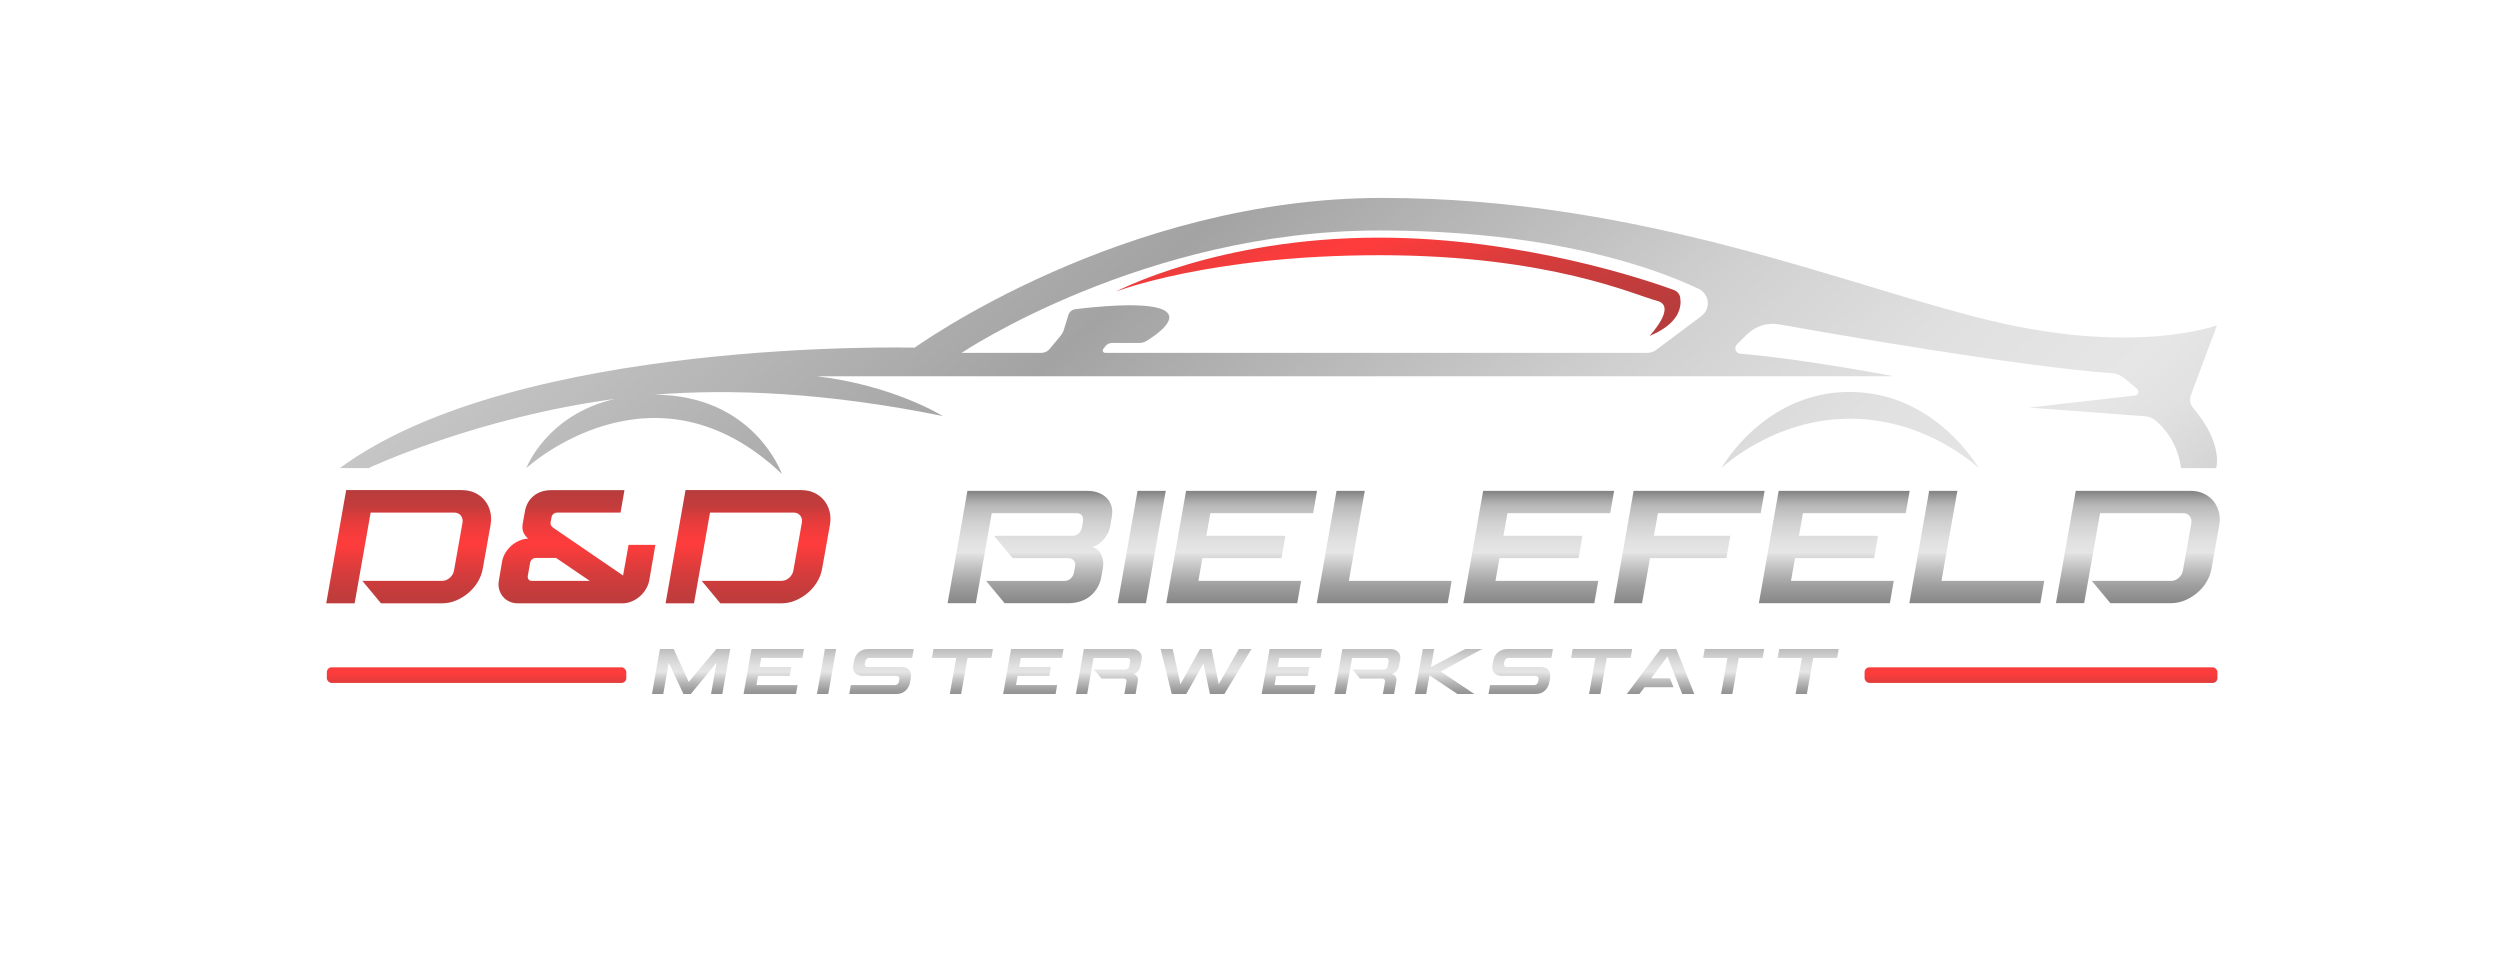 <?xml version="1.0" encoding="UTF-8"?>
<svg id="Ebene_1" data-name="Ebene 1" xmlns="http://www.w3.org/2000/svg" xmlns:xlink="http://www.w3.org/1999/xlink" viewBox="0 0 1920 750">
  <defs>
    <style>
      .cls-1, .cls-2, .cls-3, .cls-4, .cls-5, .cls-6, .cls-7, .cls-8, .cls-9, .cls-10 {
        fill: none;
      }

      .cls-2 {
        opacity: .97;
      }

      .cls-11 {
        fill: url(#Unbenannter_Verlauf_1224-2);
      }

      .cls-12 {
        fill: url(#Unbenannter_Verlauf_1234-3);
      }

      .cls-13 {
        fill: url(#Unbenannter_Verlauf_1234-4);
      }

      .cls-14 {
        fill: url(#Unbenannter_Verlauf_1234-2);
      }

      .cls-3 {
        clip-path: url(#clippath-7);
      }

      .cls-4 {
        clip-path: url(#clippath-6);
      }

      .cls-5 {
        clip-path: url(#clippath-5);
      }

      .cls-6 {
        clip-path: url(#clippath-3);
      }

      .cls-7 {
        clip-path: url(#clippath-4);
      }

      .cls-8 {
        clip-path: url(#clippath-2);
      }

      .cls-9 {
        clip-path: url(#clippath-1);
      }

      .cls-15 {
        fill: url(#Unbenannter_Verlauf_1224);
      }

      .cls-16 {
        fill: url(#Unbenannter_Verlauf_1234);
      }

      .cls-17 {
        fill: url(#Unbenannter_Verlauf_8-2);
      }

      .cls-18 {
        fill: url(#Unbenannter_Verlauf_8);
      }

      .cls-10 {
        clip-path: url(#clippath);
      }
    </style>
    <clipPath id="clippath">
      <path class="cls-1" d="m1322.07,359.5s32.43-58.5,98.43-58.5,99.16,58.5,99.16,58.5c0,0-39.43-37.92-98.79-37.92s-98.79,37.92-98.79,37.92Z"/>
    </clipPath>
    <linearGradient id="Unbenannter_Verlauf_8" data-name="Unbenannter Verlauf 8" x1="-9328.08" y1="887" x2="-8370.9" y2="-201.55" gradientTransform="translate(-7911.7) rotate(-180) scale(1 -1)" gradientUnits="userSpaceOnUse">
      <stop offset=".03" stop-color="#797979"/>
      <stop offset=".07" stop-color="#9f9f9f"/>
      <stop offset=".11" stop-color="#bebebe"/>
      <stop offset=".14" stop-color="#d4d4d4"/>
      <stop offset=".18" stop-color="#e1e1e1"/>
      <stop offset=".21" stop-color="#e6e6e6"/>
      <stop offset=".29" stop-color="#e0e0e0"/>
      <stop offset=".39" stop-color="#d0d0d0"/>
      <stop offset=".45" stop-color="#c2c2c2"/>
      <stop offset=".59" stop-color="#a3a3a3"/>
      <stop offset=".83" stop-color="#ccc"/>
      <stop offset=".86" stop-color="#c6c6c6"/>
      <stop offset=".91" stop-color="#b6b6b6"/>
      <stop offset=".96" stop-color="#9c9c9c"/>
      <stop offset="1" stop-color="gray"/>
    </linearGradient>
    <clipPath id="clippath-1">
      <path class="cls-1" d="m1702.69,249.8s-61.61,23.2-172.9-3.3-268.29-94.5-468.29-94.5-359,115-359,115c0,0-305-8-441.5,92.5h22s82.79-38.89,189.47-53.17c-52.67,11.91-68.26,53.17-68.26,53.17,0,0,97.29-89.5,196.29,4.5,0,0-21.29-60.85-98.13-60.86,58.45-4.68,131.85-1.85,221.63,16.36,0,0-37.5-23.5-96.5-30.5h827.14s-69.12-13.27-118.11-17.34c-3.53-.29-5.1-4.59-2.59-7.09l7.54-7.54c6.58-6.58,15.95-9.53,25.11-7.89,45.33,8.09,184.93,32.38,255.37,37.5,3.64.26,7.09,1.69,9.87,4.05l9.48,8.06c1.9,1.61.95,4.72-1.52,5l-81.29,9.26,88.92,6.69c2.99.23,5.83,1.39,8.13,3.32,6.05,5.1,16.99,16.84,19.47,36.48h27.02s5.83-18.53-17.64-46.13c-2.36-2.78-3.06-6.61-1.78-10.03l20.07-53.54Zm-437.53,21.2h-416.38c-1.55,0-2.42-1.78-1.47-3l1.67-2.15c1.21-1.56,3.07-2.47,5.04-2.47h21.16c1.85,0,3.67-.51,5.25-1.47,7.15-4.36,26.25-17.31,13.07-23.9-13.36-6.68-54.45-2.21-67.66-.55-2.52.32-4.61,2.08-5.35,4.51l-3.37,11.02c-.56,1.83-1.47,3.53-2.7,5l-8.32,10.02c-1.58,1.9-3.92,3-6.39,3h-61.21s140-94,321-94c133.07,0,212.4,29.31,245.08,44.83,8.35,3.97,9.48,15.38,2.08,20.92l-34.82,26.03c-1.93,1.44-4.27,2.22-6.68,2.22Z"/>
    </clipPath>
    <linearGradient id="Unbenannter_Verlauf_8-2" data-name="Unbenannter Verlauf 8" x1="-9321.7" y1="886.48" x2="-8364.53" y2="-202.07" xlink:href="#Unbenannter_Verlauf_8"/>
    <clipPath id="clippath-2">
      <path class="cls-1" d="m835.3,377c3.03,0,5.81.48,8.32,1.44,2.52.96,4.63,2.3,6.35,4.01,1.72,1.72,2.93,3.81,3.65,6.29.72,2.48.8,5.23.24,8.26l-1.32,7.55c-.24,1.6-.8,3.25-1.68,4.97-.88,1.72-1.94,3.29-3.17,4.73-1.24,1.44-2.63,2.68-4.19,3.71-1.56,1.04-3.17,1.72-4.85,2.04,1.6.4,2.99,1.12,4.19,2.16,1.2,1.04,2.16,2.28,2.88,3.71.72,1.44,1.2,2.99,1.44,4.67.24,1.68.24,3.31,0,4.91l-1.32,7.55c-.48,2.72-1.38,5.29-2.69,7.73-1.32,2.44-3.04,4.59-5.15,6.47-2.12,1.88-4.65,3.35-7.61,4.43-2.96,1.08-6.39,1.62-10.3,1.62h-48.51l-14.25-17.13h59.89c2.08,0,3.77-.62,5.09-1.86,1.32-1.24,2.14-2.73,2.46-4.49l.96-4.91c.32-1.76-.04-3.23-1.08-4.43-1.04-1.2-2.44-1.8-4.19-1.8h-42.76l-14.25-17.13h59.89c2.08,0,3.77-.6,5.09-1.8s2.14-2.67,2.46-4.43l.84-4.79c.32-1.76.06-3.25-.78-4.49-.84-1.24-2.3-1.86-4.37-1.86h-64.92l-12.22,69.11h-21.68l15.21-86.24h92.34Zm60,0l-15.21,86.24h-21.68l15.21-86.24h21.68Zm116.18,0l-2.99,17.13h-78.93l-3.11,17.37h60.72l-2.99,17.13h-60.72l-3.11,17.49h78.93l-2.99,17.13h-100.61l15.21-86.24h100.61Zm36.65,0l-12.22,69.11h78.93l-2.99,17.13h-100.61l15.21-86.24h21.68Zm191.51,0l-2.99,17.13h-78.93l-3.11,17.37h60.72l-2.99,17.13h-60.72l-3.11,17.49h78.93l-2.99,17.13h-100.61l15.21-86.24h100.61Zm115.58,0l-2.99,17.13h-78.93l-3.11,17.37h58.69l-2.99,17.13h-58.69l-6.11,34.61h-21.68l15.21-86.24h100.61Zm111.39,0l-2.99,17.13h-78.93l-3.11,17.37h60.72l-2.99,17.13h-60.72l-3.11,17.49h78.93l-2.99,17.13h-100.61l15.21-86.24h100.61Zm36.65,0l-12.22,69.11h78.93l-2.99,17.13h-100.61l15.21-86.24h21.68Zm179.3,0c3.67,0,6.99.7,9.94,2.1,2.95,1.4,5.41,3.29,7.37,5.69,1.96,2.4,3.35,5.19,4.19,8.38.84,3.19.94,6.63.3,10.3l-5.99,33.54c-.64,3.51-1.92,6.85-3.83,10-1.92,3.16-4.29,5.93-7.13,8.32-2.83,2.4-5.97,4.31-9.4,5.75-3.43,1.44-6.99,2.16-10.66,2.16h-46.59l-14.25-17.13h60.84c2.23,0,4.21-.78,5.93-2.34,1.72-1.56,2.77-3.37,3.17-5.45l6.47-36.41c.4-2.08,0-3.89-1.2-5.45-1.2-1.56-2.92-2.34-5.15-2.34h-63.72l-12.22,69.11h-21.68l15.21-86.24h88.39Z"/>
    </clipPath>
    <linearGradient id="Unbenannter_Verlauf_1224" data-name="Unbenannter Verlauf 1224" x1="-8909.7" y1="483.14" x2="-8909.7" y2="374.89" gradientTransform="translate(-7911.7) rotate(-180) scale(1 -1)" gradientUnits="userSpaceOnUse">
      <stop offset="0" stop-color="#797979"/>
      <stop offset=".1" stop-color="#7d7d7d"/>
      <stop offset=".2" stop-color="#8a8a8a"/>
      <stop offset=".31" stop-color="#9f9f9f"/>
      <stop offset=".42" stop-color="#bdbdbd"/>
      <stop offset=".54" stop-color="#e3e3e3"/>
      <stop offset=".54" stop-color="#e6e6e6"/>
      <stop offset=".63" stop-color="#e0e0e0"/>
      <stop offset=".75" stop-color="#d1d1d1"/>
      <stop offset=".83" stop-color="#c2c2c2"/>
      <stop offset=".87" stop-color="#bababa"/>
      <stop offset=".92" stop-color="#a4a4a4"/>
      <stop offset=".98" stop-color="#828282"/>
      <stop offset="1" stop-color="#797979"/>
    </linearGradient>
    <clipPath id="clippath-3">
      <path class="cls-2" d="m560.85,498.45l-6.09,34.53h-8.68l4.22-24.03-19.76,24.03h-5.66l-11.27-24.03-4.22,24.03h-8.68l6.09-34.53h10.6l11.56,25.27,21.2-25.27h10.69Zm56.59,0l-1.2,6.86h-31.6l-1.25,6.95h24.31l-1.2,6.86h-24.31l-1.25,7h31.6l-1.2,6.86h-40.28l6.09-34.53h40.28Zm24.75,0l-6.09,34.53h-8.68l6.09-34.53h8.68Zm59.56,0l-1.2,6.86h-33.04c-.7,0-1.34.25-1.92.74-.58.5-.94,1.1-1.1,1.8l-.34,1.87c-.13.7.02,1.3.43,1.8.42.5.98.74,1.68.74h25.9c1.57,0,2.87.22,3.91.65s1.85,1.03,2.42,1.8c.58.77.94,1.7,1.08,2.78.14,1.09.1,2.29-.12,3.6l-.53,3.02c-.19,1.09-.55,2.16-1.08,3.21-.53,1.06-1.22,2.01-2.09,2.85-.86.85-1.89,1.53-3.09,2.04-1.2.51-2.58.77-4.15.77h-36.26l1.2-6.86h33.95c.7,0,1.34-.25,1.92-.74.58-.5.93-1.1,1.05-1.8l.34-1.92c.13-.7,0-1.3-.41-1.8-.4-.5-.95-.74-1.65-.74h-25.9c-1.21,0-2.33-.18-3.36-.55-1.02-.37-1.88-.89-2.57-1.56s-1.17-1.47-1.46-2.4c-.29-.93-.34-1.97-.14-3.12l.82-4.6c.22-1.21.66-2.34,1.29-3.38.64-1.04,1.43-1.93,2.37-2.69.94-.75,1.99-1.33,3.14-1.75,1.15-.42,2.33-.62,3.55-.62h35.34Zm60.86,0l-1.2,6.86h-18.37l-4.89,27.67h-8.68l4.89-27.67h-18.66l1.2-6.86h45.7Zm54.19,0l-1.2,6.86h-31.6l-1.25,6.95h24.31l-1.2,6.86h-24.31l-1.25,7h31.6l-1.2,6.86h-40.28l6.09-34.53h40.28Zm52.56,0c1.21,0,2.33.2,3.33.6,1.01.4,1.85.96,2.54,1.68s1.17,1.58,1.46,2.59c.29,1.01.32,2.12.1,3.33l-.91,4.94c-.13.64-.36,1.29-.7,1.97s-.75,1.29-1.25,1.85c-.5.56-1.05,1.04-1.65,1.44-.61.4-1.25.66-1.92.79,1.28.26,2.25.9,2.9,1.92.65,1.02.85,2.19.6,3.5l-1.73,9.93h-8.63l1.63-9.4c.1-.7-.06-1.29-.46-1.77-.4-.48-.95-.72-1.65-.72h-17.12l-5.66-6.86h23.98c.7,0,1.34-.2,1.92-.6.58-.4.93-.95,1.05-1.65l.77-4.36c.13-.7-.02-1.26-.43-1.68-.42-.42-.98-.62-1.68-.62h-25.99l-4.89,27.67h-8.68l6.09-34.53h36.97Zm91.79,0l-20.81,34.53h-11.13l-4.94-23.36-13.19,23.36h-11.17l-8.58-34.53h9.35l5.9,27,15.06-27h8.92l-.05.1,5.47,26.9,15.49-27h9.69Zm54.19,0l-1.2,6.86h-31.6l-1.25,6.95h24.31l-1.2,6.86h-24.31l-1.25,7h31.6l-1.2,6.86h-40.28l6.09-34.53h40.28Zm52.56,0c1.21,0,2.33.2,3.33.6,1.01.4,1.85.96,2.54,1.68s1.17,1.58,1.46,2.59c.29,1.01.32,2.12.1,3.33l-.91,4.94c-.13.64-.36,1.29-.7,1.97s-.75,1.29-1.25,1.85c-.5.56-1.05,1.04-1.65,1.44-.61.4-1.25.66-1.92.79,1.28.26,2.25.9,2.9,1.92.65,1.02.85,2.19.6,3.5l-1.73,9.93h-8.63l1.63-9.4c.1-.7-.06-1.29-.46-1.77-.4-.48-.95-.72-1.65-.72h-17.12l-5.66-6.86h23.98c.7,0,1.34-.2,1.92-.6.58-.4.93-.95,1.05-1.65l.77-4.36c.13-.7-.02-1.26-.43-1.68-.42-.42-.98-.62-1.68-.62h-25.99l-4.89,27.67h-8.68l6.09-34.53h36.97Zm33.52,0l-2.45,13.91,26.23-13.91h13.19l-31.94,17.26,25.85,17.26h-13.04l-21.39-14.34-2.54,14.34h-8.68l6.09-34.53h8.68Zm91.26,0l-1.2,6.86h-33.04c-.7,0-1.34.25-1.92.74-.58.5-.94,1.1-1.1,1.8l-.34,1.87c-.13.7.02,1.3.43,1.8.42.5.98.74,1.68.74h25.9c1.57,0,2.87.22,3.91.65s1.85,1.03,2.42,1.8c.58.77.94,1.7,1.08,2.78.14,1.09.1,2.29-.12,3.6l-.53,3.02c-.19,1.09-.55,2.16-1.08,3.21-.53,1.06-1.22,2.01-2.09,2.85-.86.85-1.89,1.53-3.09,2.04-1.2.51-2.58.77-4.15.77h-36.26l1.2-6.86h33.95c.7,0,1.34-.25,1.92-.74.58-.5.93-1.1,1.05-1.8l.34-1.92c.13-.7,0-1.3-.41-1.8-.4-.5-.95-.74-1.65-.74h-25.9c-1.21,0-2.33-.18-3.36-.55-1.02-.37-1.88-.89-2.57-1.56s-1.17-1.47-1.46-2.4c-.29-.93-.34-1.97-.14-3.12l.82-4.6c.22-1.21.66-2.34,1.29-3.38.64-1.04,1.43-1.93,2.37-2.69.94-.75,1.99-1.33,3.14-1.75,1.15-.42,2.33-.62,3.55-.62h35.34Zm60.86,0l-1.2,6.86h-18.37l-4.89,27.67h-8.68l4.89-27.67h-18.66l1.2-6.86h45.7Zm33.91,0l13.76,34.53h-9.26l-11.37-28.77-12.47,16.74h14.43l2.73,6.81h-22.21l-3.98,5.23h-9.69l25.9-34.53h12.13Zm67.48,0l-1.2,6.86h-18.37l-4.89,27.67h-8.68l4.89-27.67h-18.66l1.2-6.86h45.7Zm57.21,0l-1.2,6.86h-18.37l-4.89,27.67h-8.68l4.89-27.67h-18.66l1.2-6.86h45.7Z"/>
    </clipPath>
    <linearGradient id="Unbenannter_Verlauf_1224-2" data-name="Unbenannter Verlauf 1224" x1="-8691.54" y1="546.5" x2="-8691.54" y2="490.8" xlink:href="#Unbenannter_Verlauf_1224"/>
    <clipPath id="clippath-4">
      <rect class="cls-1" x="1432" y="512.5" width="271" height="12" rx="3.72" ry="3.72"/>
    </clipPath>
    <linearGradient id="Unbenannter_Verlauf_1234" data-name="Unbenannter Verlauf 1234" x1="544.74" y1="-297.17" x2="544.74" y2="-318.14" gradientTransform="translate(454.5 1331.81) scale(1.37 2.64)" gradientUnits="userSpaceOnUse">
      <stop offset=".02" stop-color="#b53c3c"/>
      <stop offset=".13" stop-color="#b93c3c"/>
      <stop offset=".26" stop-color="#c63c3c"/>
      <stop offset=".39" stop-color="#db3c3c"/>
      <stop offset=".52" stop-color="#f93c3c"/>
      <stop offset=".55" stop-color="#ff3c3c"/>
      <stop offset=".6" stop-color="#f93c3c"/>
      <stop offset=".68" stop-color="#ea3c3c"/>
      <stop offset=".76" stop-color="#d13c3c"/>
      <stop offset=".79" stop-color="#c43c3c"/>
      <stop offset=".87" stop-color="#bc3c3c"/>
      <stop offset=".99" stop-color="#a73c3c"/>
      <stop offset="1" stop-color="#a43c3c"/>
    </linearGradient>
    <clipPath id="clippath-5">
      <rect class="cls-1" x="251" y="512.5" width="230" height="12" rx="3.72" ry="3.72"/>
    </clipPath>
    <linearGradient id="Unbenannter_Verlauf_1234-2" data-name="Unbenannter Verlauf 1234" x1="-291.4" x2="-291.4" xlink:href="#Unbenannter_Verlauf_1234"/>
    <clipPath id="clippath-6">
      <path class="cls-1" d="m856.93,224s78.07-41.5,202.07-41.5c110.75,0,207.18,33.11,226.52,40.18,2.56.94,4.44,3.17,4.88,5.86,1.12,6.81-.33,19.89-23.59,29.46,0,0,21.69-23,5.69-27s-82-35-213-35-202.57,28-202.57,28Z"/>
    </clipPath>
    <linearGradient id="Unbenannter_Verlauf_1234-3" data-name="Unbenannter Verlauf 1234" x1="378.92" y1="-353.16" x2="378.92" y2="-472.16" gradientTransform="translate(536.13 1290.65) scale(1.37 2.64)" xlink:href="#Unbenannter_Verlauf_1234"/>
    <clipPath id="clippath-7">
      <path class="cls-1" d="m354.82,376.41c3.7,0,7.03.71,10.01,2.11,2.97,1.41,5.44,3.32,7.41,5.74,1.97,2.42,3.38,5.23,4.22,8.45.84,3.22.94,6.68.3,10.39l-6.03,33.82c-.64,3.54-1.93,6.9-3.86,10.08-1.93,3.18-4.32,5.98-7.17,8.39-2.85,2.42-6.01,4.35-9.46,5.8-3.46,1.45-7.03,2.17-10.73,2.17h-46.89l-14.35-17.27h61.24c2.25,0,4.24-.79,5.97-2.35,1.73-1.57,2.79-3.4,3.19-5.5l6.51-36.71c.4-2.09,0-3.93-1.21-5.5-1.21-1.57-2.93-2.36-5.18-2.36h-64.13l-12.3,69.69h-21.82l15.31-86.96h88.97Zm124.77,0l-3.01,17.27h-48.58c-1.13,0-2.11.34-2.95,1.03-.84.69-1.35,1.59-1.51,2.72l-.6,3.38c-.24,1.29-.1,2.29.42,3.02.52.72,1.31,1.41,2.35,2.05l52.8,36.11,4.22-23.55h20.61l-4.7,27.29c-.48,2.42-1.37,4.69-2.65,6.82-1.29,2.13-2.88,4.01-4.76,5.62-1.89,1.61-3.98,2.88-6.27,3.8-2.29.93-4.64,1.39-7.05,1.39h-80.29c-2.33,0-4.48-.46-6.45-1.39-1.97-.92-3.62-2.17-4.94-3.74-1.33-1.57-2.29-3.44-2.89-5.62-.6-2.17-.66-4.47-.18-6.88l2.41-14.37c.4-2.33,1.22-4.55,2.47-6.64,1.25-2.09,2.77-3.94,4.58-5.56,1.81-1.61,3.82-2.9,6.03-3.86,2.21-.97,4.52-1.53,6.93-1.69-1.69-1.45-2.91-3.1-3.68-4.95-.77-1.85-.9-4.11-.42-6.76l1.69-9.3c.88-4.91,3.11-8.83,6.69-11.78,3.58-2.94,8.22-4.41,13.92-4.41h55.81Zm-74.26,65.94c-.16,1.05.04,1.93.6,2.66.56.72,1.37,1.09,2.41,1.09h44.6l-25.92-17.63h-15.55c-1.04,0-1.99.36-2.83,1.09s-1.35,1.61-1.51,2.66l-1.81,10.14Zm210.12-65.94c3.7,0,7.03.71,10.01,2.11,2.97,1.41,5.44,3.32,7.41,5.74,1.97,2.42,3.38,5.23,4.22,8.45.84,3.22.94,6.68.3,10.39l-6.03,33.82c-.64,3.54-1.93,6.9-3.86,10.08-1.93,3.18-4.32,5.98-7.17,8.39-2.85,2.42-6.01,4.35-9.46,5.8-3.46,1.45-7.03,2.17-10.73,2.17h-46.89l-14.35-17.27h61.24c2.25,0,4.24-.79,5.97-2.35,1.73-1.57,2.79-3.4,3.19-5.5l6.51-36.71c.4-2.09,0-3.93-1.21-5.5-1.21-1.57-2.93-2.36-5.18-2.36h-64.13l-12.3,69.69h-21.82l15.31-86.96h88.97Z"/>
    </clipPath>
    <linearGradient id="Unbenannter_Verlauf_1234-4" data-name="Unbenannter Verlauf 1234" x1="437.5" y1="483.5" x2="437.5" y2="364.5" gradientTransform="matrix(1,0,0,1,0,0)" xlink:href="#Unbenannter_Verlauf_1234"/>
  </defs>
  <g class="cls-10">
    <path class="cls-18" d="m1926.37,734.29V15.76c0-8.69-32.07-15.74-71.63-15.74H77.62C38.06.02,6,7.07,6,15.76v718.53c0,8.69,32.07,15.74,71.63,15.74h1777.13c39.56,0,71.63-7.04,71.63-15.74Z"/>
  </g>
  <g class="cls-9">
    <path class="cls-17" d="m1920,733.76V15.24c0-8.69-32.07-15.74-71.63-15.74H71.25C31.69-.5-.38,6.55-.38,15.24v718.53c0,8.69,32.07,15.74,71.63,15.74h1777.13c39.56,0,71.63-7.04,71.63-15.74Z"/>
  </g>
  <g class="cls-8">
    <path class="cls-15" d="m1773,480.87v-103.7c0-1.25-25.88-2.27-57.81-2.27H280.81c-31.93,0-57.81,1.02-57.81,2.27v103.7c0,1.25,25.88,2.27,57.81,2.27h1434.38c31.93,0,57.81-1.02,57.81-2.27Z"/>
  </g>
  <g class="cls-6">
    <path class="cls-11" d="m1412.05,545.33v-53.36c0-.65-21.12-1.17-47.16-1.17H194.78c-26.05,0-47.16.52-47.16,1.17v53.36c0,.65,21.12,1.17,47.16,1.17h1170.11c26.05,0,47.16-.52,47.16-1.17Z"/>
  </g>
  <g class="cls-7">
    <rect class="cls-16" x="689.25" y="492.52" width="1023.81" height="55.31"/>
  </g>
  <g class="cls-5">
    <rect class="cls-14" x="-379.37" y="492.52" width="868.91" height="55.31"/>
  </g>
  <g class="cls-4">
    <rect class="cls-12" x="780.68" y="45.03" width="549.64" height="313.94" transform="translate(-.86 399.47) rotate(-21.42)"/>
  </g>
  <g class="cls-3">
    <rect class="cls-13" x="237" y="364.5" width="401" height="119"/>
  </g>
</svg>